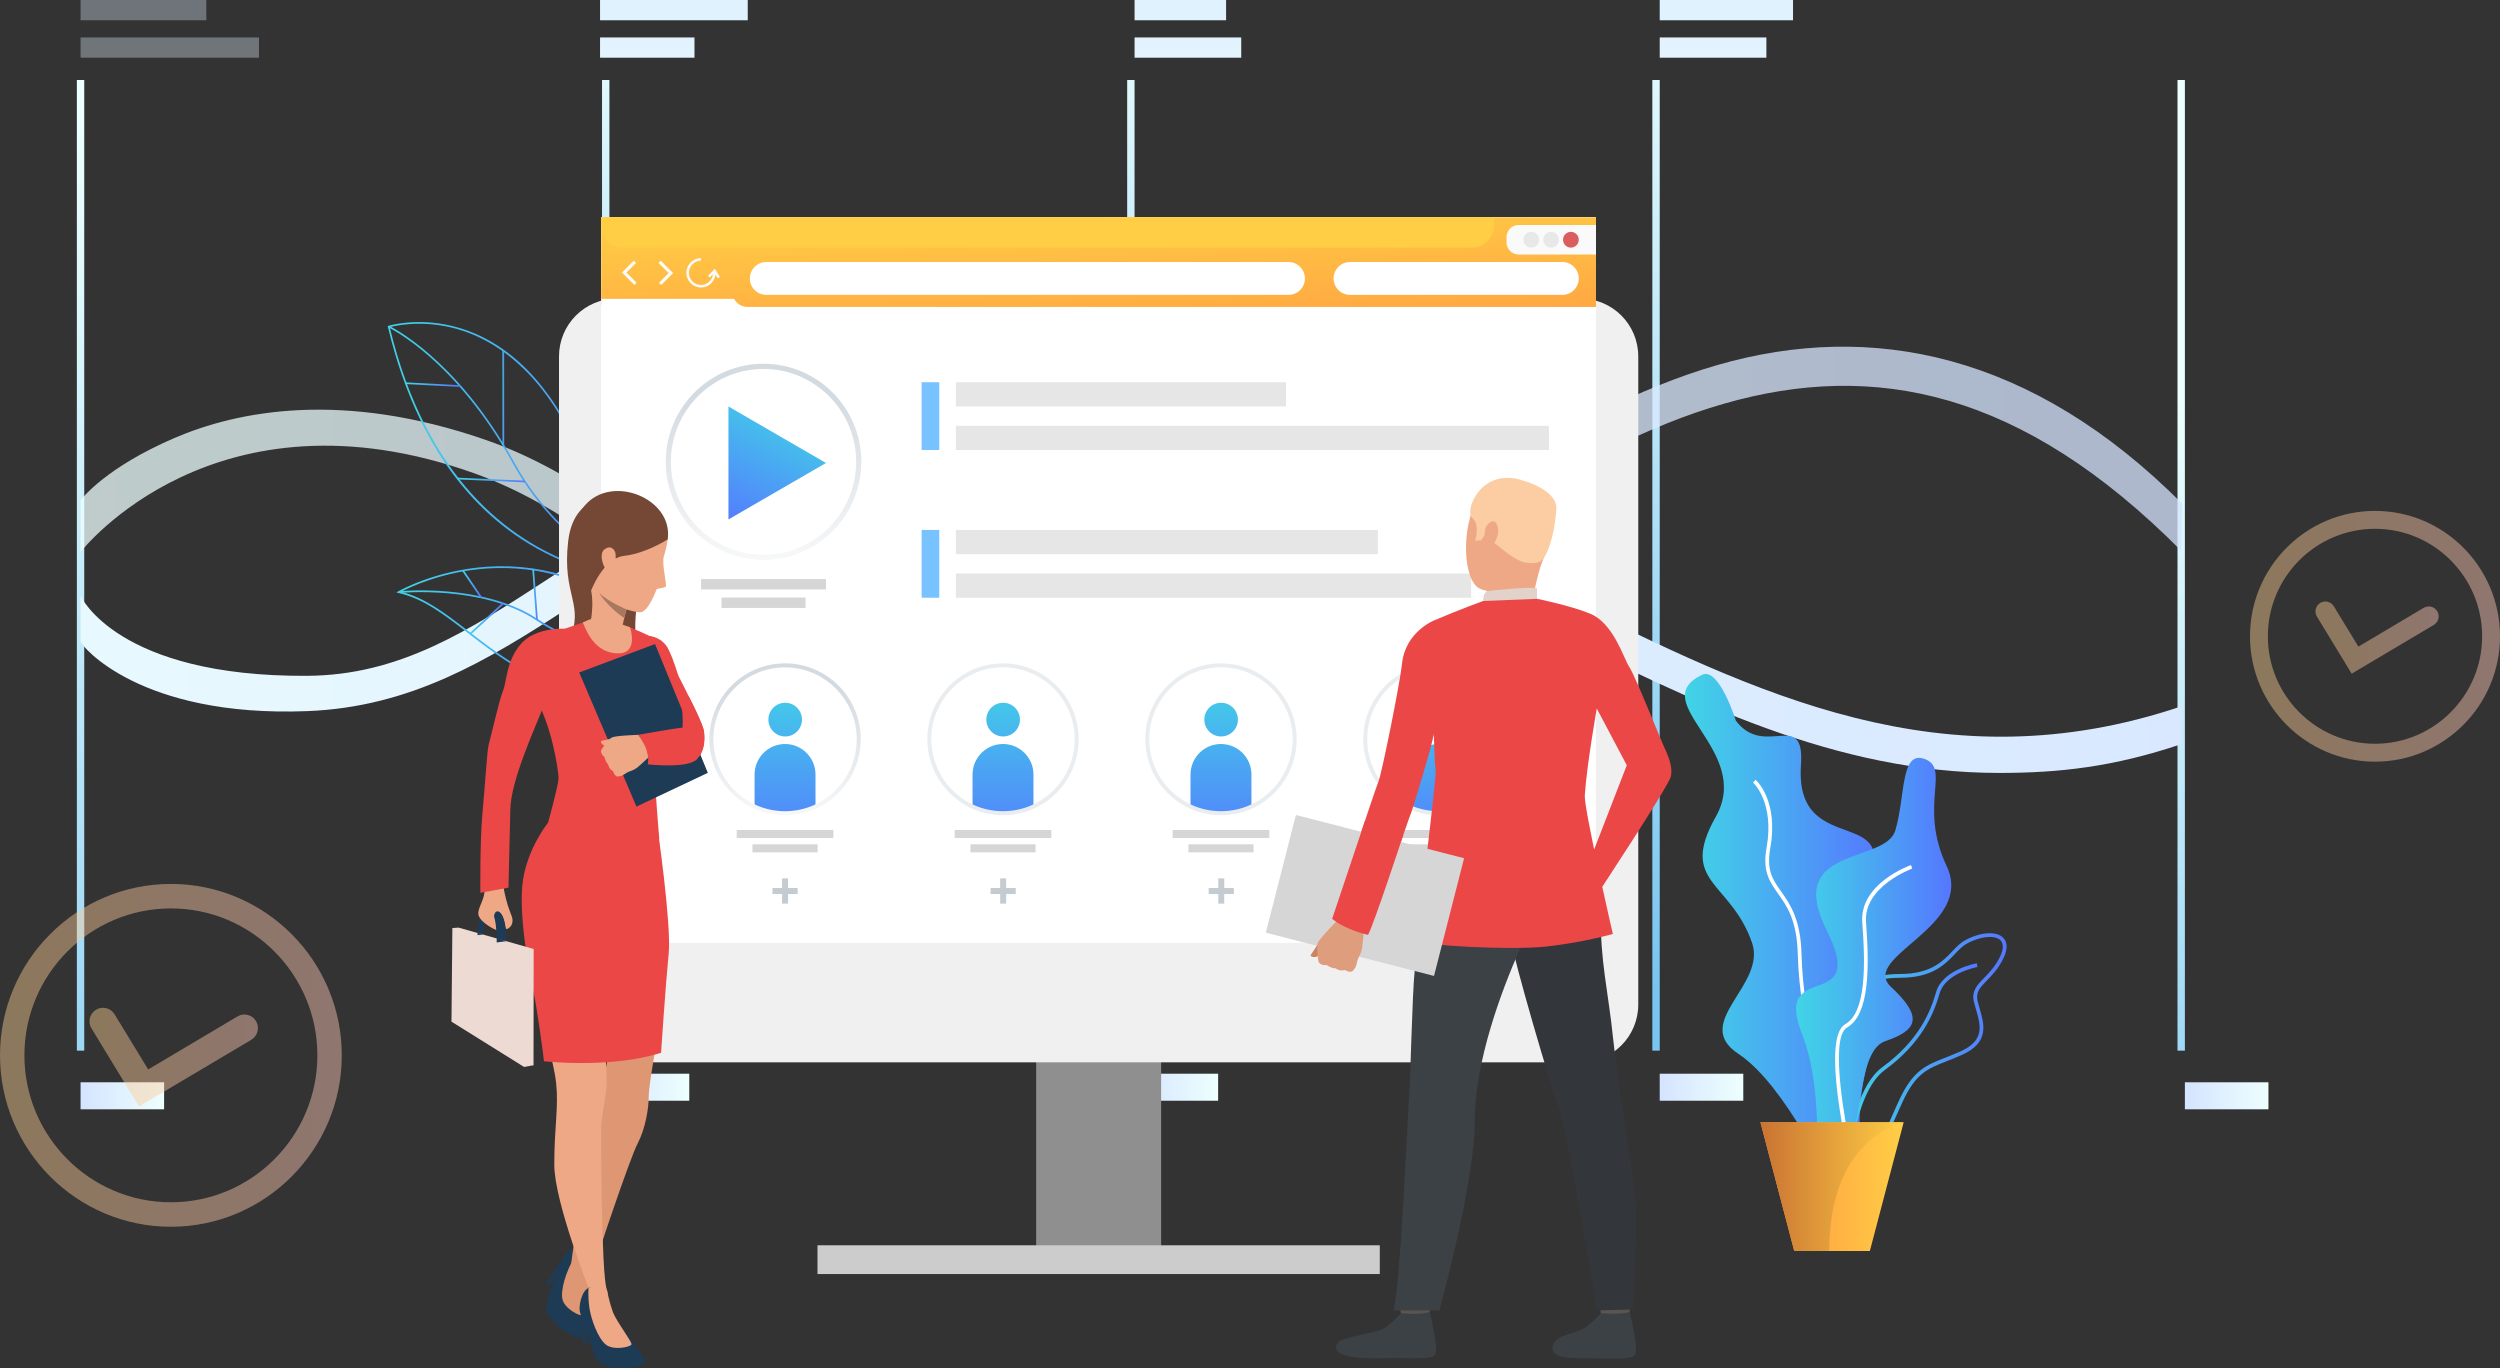 <svg width="433" height="237" viewBox="0 0 433 237" fill="none" xmlns="http://www.w3.org/2000/svg">
<rect x="0" y="0" width="433" height="237" fill="#333333" stroke="none"/>
<g clip-path="url(#clip0_732_2469)">
<path opacity="0.34" d="M35.738 0H13.952V3.509H35.738V0Z" fill="url(#paint0_linear_732_2469)"/>
<path opacity="0.34" d="M44.854 6.486H13.952V9.995H44.854V6.486Z" fill="url(#paint1_linear_732_2469)"/>
<path d="M14.591 13.856H13.312V181.974H14.591V13.856Z" fill="url(#paint2_linear_732_2469)"/>
<path d="M105.549 13.856H104.271V181.974H105.549V13.856Z" fill="url(#paint3_linear_732_2469)"/>
<path d="M196.505 13.856H195.227V181.974H196.505V13.856Z" fill="url(#paint4_linear_732_2469)"/>
<path d="M287.464 13.856H286.185V181.974H287.464V13.856Z" fill="url(#paint5_linear_732_2469)"/>
<path d="M129.508 0H103.93V3.509H129.508V0Z" fill="url(#paint6_linear_732_2469)"/>
<path d="M120.284 6.486H103.93V9.995H120.284V6.486Z" fill="url(#paint7_linear_732_2469)"/>
<path d="M212.358 0H196.507V3.509H212.358V0Z" fill="url(#paint8_linear_732_2469)"/>
<path d="M214.981 6.486H196.507V9.995H214.981V6.486Z" fill="url(#paint9_linear_732_2469)"/>
<path d="M310.551 0H287.464V3.509H310.551V0Z" fill="url(#paint10_linear_732_2469)"/>
<path d="M305.938 6.486H287.464V9.995H305.938V6.486Z" fill="url(#paint11_linear_732_2469)"/>
<path d="M378.422 13.856H377.143V181.974H378.422V13.856Z" fill="url(#paint12_linear_732_2469)"/>
<path d="M28.422 187.452H13.952V192.131H28.422V187.452Z" fill="url(#paint13_linear_732_2469)"/>
<path d="M119.382 185.967H104.91V190.646H119.382V185.967Z" fill="url(#paint14_linear_732_2469)"/>
<path d="M210.979 185.967H196.507V190.646H210.979V185.967Z" fill="url(#paint15_linear_732_2469)"/>
<path d="M301.936 185.967H287.464V190.646H301.936V185.967Z" fill="url(#paint16_linear_732_2469)"/>
<path d="M392.894 187.452H378.422V192.131H392.894V187.452Z" fill="url(#paint17_linear_732_2469)"/>
<g opacity="0.75">
<path d="M175.969 136.468C155.028 136.469 138.419 122.341 122.16 108.513C109.831 98.028 97.04 87.309 82.274 82.02C37.211 65.883 14.159 95.351 13.952 95.61V86.645C14.196 86.339 18.308 80.983 30.204 75.868C41.035 71.212 59.209 67.497 84.277 76.244C100.158 81.784 113.347 93 126.102 103.848C151.977 125.852 174.323 144.855 213.13 115.089C242.522 92.544 270.229 71.061 297.491 63.212C324.156 55.536 351.954 61.156 377.976 87.256L377.785 95.397C322.51 39.71 275.446 74.992 216.833 119.947C201.308 131.856 187.932 136.466 175.971 136.468H175.969Z" fill="url(#paint18_linear_732_2469)"/>
</g>
<path d="M346.263 133.872C317.892 133.874 293.231 121.57 267.521 108.747C235.781 92.914 202.96 76.543 159.23 81.027C131.307 83.89 113.779 95.297 98.315 105.36C84.312 114.472 71.075 122.485 53.147 123.169C24.172 124.275 14.121 111.88 13.953 111.123V103.169C13.989 103.307 20.316 117.219 53.116 117.054C69.269 116.973 81.192 109.214 94.996 100.23C111.038 89.789 129.221 77.955 158.609 74.943C204.093 70.28 237.717 87.052 270.234 103.271C304.259 120.242 336.729 136.158 377.783 122.349V128.89C366.08 132.826 356.721 133.872 346.261 133.874L346.263 133.872Z" fill="url(#paint19_linear_732_2469)"/>
<path d="M113.408 113.577C113.38 113.577 110.582 113.603 106.679 112.863C103.075 112.181 97.762 110.687 92.914 107.454C88.111 104.251 81.886 103.13 77.507 102.754C72.759 102.346 69.105 102.701 69.067 102.705L69.037 102.402C69.074 102.398 72.755 102.039 77.533 102.451C81.947 102.83 88.226 103.963 93.082 107.2C97.886 110.405 103.155 111.885 106.728 112.562C110.603 113.297 113.377 113.273 113.404 113.271L113.408 113.576V113.577Z" fill="url(#paint20_linear_732_2469)"/>
<path d="M116.886 115.374C113.686 119 100.09 121.24 92.022 117.01C87.564 114.673 84.026 111.941 80.906 109.531C76.839 106.389 73.327 103.676 69.018 102.701L68.642 102.616L68.976 102.422C69.038 102.385 75.352 98.762 84.364 98.156C89.656 97.801 94.833 98.54 99.75 100.354C105.892 102.619 111.641 106.576 116.837 112.116C117.752 113.093 117.83 114.144 117.065 115.156C117.01 115.229 116.95 115.302 116.887 115.374H116.886ZM69.473 102.497C73.67 103.557 77.117 106.221 81.091 109.291C84.201 111.694 87.726 114.418 92.162 116.741C95.807 118.651 101.043 119.402 106.528 118.803C111.171 118.294 115.178 116.85 116.66 115.171C116.718 115.107 116.772 115.04 116.821 114.974C117.495 114.083 117.425 113.191 116.614 112.325C104.929 99.867 92.644 97.909 84.396 98.459C76.639 98.976 70.9 101.747 69.471 102.497H69.473Z" fill="url(#paint21_linear_732_2469)"/>
<path d="M80.315 98.737L80.064 98.908L83.214 103.56L83.465 103.389L80.315 98.737Z" fill="url(#paint22_linear_732_2469)"/>
<path d="M87.04 104.402L81.361 109.66L81.567 109.884L87.246 104.626L87.04 104.402Z" fill="url(#paint23_linear_732_2469)"/>
<path d="M92.499 98.603L92.197 98.626L92.848 107.335L93.151 107.312L92.499 98.603Z" fill="url(#paint24_linear_732_2469)"/>
<path d="M111.93 101.043C111.894 101.031 108.247 99.726 103.602 96.528C99.317 93.577 93.278 88.363 88.842 80.277C83.698 70.903 78.106 64.992 74.317 61.685C70.215 58.101 67.29 56.716 67.261 56.701L67.383 56.436C67.412 56.449 70.366 57.847 74.497 61.454C78.304 64.777 83.929 70.717 89.096 80.136C93.505 88.171 99.508 93.354 103.766 96.287C108.379 99.462 111.989 100.753 112.027 100.767L111.93 101.043Z" fill="url(#paint25_linear_732_2469)"/>
<path d="M123.055 100.308L122.232 100.459C122.205 100.464 119.512 100.949 115.364 100.876C111.539 100.808 105.653 100.238 99.342 97.911C92.249 95.293 86.076 91.034 80.996 85.249C74.65 78.023 70.001 68.385 67.18 56.604L67.147 56.471L67.278 56.431C67.326 56.415 72.089 54.958 78.314 56.458C81.969 57.339 85.408 59.052 88.535 61.547C92.439 64.663 95.866 69.018 98.72 74.488C105.149 86.814 111.211 93.145 115.164 96.285C119.431 99.675 122.202 100.167 122.229 100.172L123.053 100.31L123.055 100.308ZM67.497 56.67C73.873 83.128 88.377 93.548 99.432 97.63C105.703 99.945 111.554 100.514 115.358 100.582C118.249 100.633 120.428 100.413 121.481 100.275C120.391 99.93 118.093 98.981 114.986 96.515C111.011 93.356 104.917 86.994 98.464 74.624C92.049 62.326 83.929 58.111 78.248 56.742C72.671 55.398 68.297 56.453 67.499 56.672L67.497 56.67Z" fill="url(#paint26_linear_732_2469)"/>
<path d="M79.239 82.739L79.227 83.032L90.883 83.542L90.895 83.25L79.239 82.739Z" fill="url(#paint27_linear_732_2469)"/>
<path d="M87.32 60.695L87.028 60.695L87.048 77.117L87.34 77.117L87.32 60.695Z" fill="url(#paint28_linear_732_2469)"/>
<path d="M70.272 66.225L70.257 66.517L79.696 67.012L79.712 66.719L70.272 66.225Z" fill="url(#paint29_linear_732_2469)"/>
<path d="M179.461 218.173H201.108V152.222H179.461V218.173Z" fill="#8F8F8F"/>
<path d="M106.797 183.992L273.77 183.992C279.28 183.992 283.747 179.512 283.747 173.985V61.729C283.747 56.203 279.28 51.722 273.77 51.722L106.797 51.722C101.287 51.722 96.821 56.203 96.821 61.729L96.821 173.985C96.821 179.512 101.287 183.992 106.797 183.992Z" fill="#F0F0F0"/>
<path d="M238.979 215.685H141.59V220.664H238.979V215.685Z" fill="#CCCCCC"/>
<path d="M294.803 116.87C297.737 115.464 300.655 124.829 300.655 124.829C305.641 131.436 312.607 122.647 311.926 132.523C310.734 149.807 331.758 137.958 322.058 156.002C312.358 174.046 330.624 166.204 324.595 180.755C318.567 195.305 326.381 212.657 317.31 205.526C317.31 205.526 309.324 187.96 301.088 182.526C292.851 177.091 306.023 170.642 303.445 163.26C299.702 152.539 290.684 152.959 297.186 141.438C303.687 129.915 284.832 121.654 294.801 116.872L294.803 116.87Z" fill="url(#paint30_linear_732_2469)"/>
<path d="M320.183 198.916C316.252 196.144 311.649 176.817 311.376 165.305C311.236 159.407 309.497 156.951 307.964 154.784C306.499 152.712 305.232 150.923 305.97 146.815C307.379 138.963 303.674 135.575 303.637 135.541L304.066 135.051C304.23 135.195 308.088 138.691 306.609 146.93C305.921 150.77 307.055 152.374 308.494 154.406C310.003 156.539 311.88 159.193 312.024 165.289C312.319 177.644 317.023 195.892 320.556 198.384L320.181 198.918L320.183 198.916Z" fill="white"/>
<path d="M321.653 200.349C321.146 200.349 320.595 200.291 319.991 200.168C318.477 199.862 317.483 199.059 317.039 197.785C315.979 194.746 318.434 189.806 320.427 187.426C320.459 187.387 323.796 183.296 323.44 177.628C323.381 176.679 323.283 175.8 323.196 175.022C322.945 172.779 322.764 171.158 323.725 170.076C324.571 169.122 326.206 168.708 329.189 168.695C334.421 168.669 336.49 166.497 338.153 164.752C338.859 164.01 339.525 163.309 340.336 162.867C342.944 161.44 345.705 161.229 346.904 162.369C347.472 162.91 347.953 163.969 347.01 165.946C346.149 167.752 345.031 168.896 344.134 169.814C342.927 171.051 342.128 171.867 342.544 173.493C342.642 173.876 342.754 174.26 342.866 174.648C343.673 177.416 344.587 180.552 339.866 182.68C338.864 183.133 337.951 183.492 337.146 183.808C333.849 185.106 331.86 185.888 329.615 190.644C329.181 191.565 328.796 192.437 328.424 193.281C326.654 197.306 325.314 200.35 321.655 200.35L321.653 200.349ZM340.646 163.439C339.925 163.833 339.322 164.468 338.621 165.203C336.875 167.038 334.699 169.322 329.191 169.348C326.447 169.362 324.911 169.719 324.208 170.51C323.44 171.376 323.608 172.874 323.841 174.949C323.929 175.732 324.027 176.62 324.088 177.586C324.461 183.522 321.07 187.669 320.925 187.843C318.953 190.199 316.718 194.888 317.652 197.568C318.015 198.609 318.846 199.269 320.12 199.527C324.566 200.429 325.794 197.637 327.827 193.014C328.2 192.167 328.585 191.289 329.025 190.362C331.38 185.373 333.58 184.507 336.907 183.197C337.705 182.883 338.611 182.527 339.598 182.082C343.804 180.187 343.044 177.583 342.242 174.827C342.126 174.432 342.013 174.039 341.913 173.651C341.407 171.668 342.405 170.646 343.668 169.353C344.577 168.423 345.606 167.368 346.422 165.66C346.849 164.765 347.202 163.549 346.454 162.838C345.472 161.904 342.974 162.161 340.646 163.437V163.439Z" fill="url(#paint31_linear_732_2469)"/>
<path d="M320.061 204.113L319.411 204.079C319.443 203.466 320.262 189.044 326.035 184.822C332.369 180.19 334.366 175.215 335.318 171.874C336.439 167.938 342.143 166.885 342.384 166.842L342.498 167.485C342.442 167.495 336.951 168.511 335.944 172.052C334.967 175.485 332.915 180.6 326.42 185.349C320.893 189.389 320.069 203.967 320.062 204.113H320.061Z" fill="url(#paint32_linear_732_2469)"/>
<path d="M333.262 131.426C329.159 130.014 330.012 137.948 328.277 143.818C326.544 149.688 308.987 146.378 316.357 161.078C323.725 175.776 307.037 165.994 312.022 178.819C317.008 191.646 312.457 205.365 317.875 201.874C323.293 198.386 320.919 182.233 326.554 180.314C332.189 178.396 333.108 176.157 327.529 170.938C321.95 165.721 342.149 160.54 337.165 150.006C332.179 139.47 338.004 133.057 333.264 131.426H333.262Z" fill="url(#paint33_linear_732_2469)"/>
<path d="M320.388 201.26C319.873 199.064 315.465 179.741 319.577 177.406C323.201 175.347 323.113 167.339 322.547 159.778C322.047 153.085 330.617 149.957 330.982 149.827L331.199 150.441C331.114 150.472 322.732 153.534 323.195 159.729C323.775 167.494 323.837 175.733 319.896 177.972C316.774 179.746 319.649 195.276 321.021 201.111L320.388 201.26Z" fill="white"/>
<path d="M329.715 194.38L323.858 216.675H310.764L304.905 194.38H329.715Z" fill="url(#paint34_linear_732_2469)"/>
<path d="M329.715 194.38C329.715 194.38 316.817 196.809 316.817 216.676H310.763L304.904 194.38H329.715Z" fill="url(#paint35_linear_732_2469)"/>
<path d="M104.142 163.263L276.426 163.263V37.645L104.142 37.645L104.142 163.263Z" fill="white"/>
<path d="M104.142 52.816L276.426 52.816V37.643L104.142 37.643V52.816Z" fill="url(#paint36_linear_732_2469)"/>
<path d="M133.052 48.097H114.194C112.616 48.097 111.337 46.815 111.337 45.231C111.337 43.648 112.617 42.365 114.194 42.365H133.052C134.631 42.365 135.909 43.648 135.909 45.231C135.909 46.815 134.631 48.097 133.052 48.097Z" fill="#F5F7FF"/>
<path d="M276.426 37.645H104.142V163.263H276.426V37.645Z" fill="white"/>
<path d="M276.426 37.645H104.142V51.761H276.426V37.645Z" fill="url(#paint37_linear_732_2469)"/>
<path d="M126.842 43.867H276.426V53.16H129.455C128.012 53.16 126.842 51.984 126.842 50.538V43.867Z" fill="url(#paint38_linear_732_2469)"/>
<path d="M223.177 51.072H132.711C131.144 51.072 129.875 49.798 129.875 48.228C129.875 46.657 131.146 45.384 132.711 45.384H223.177C224.744 45.384 226.013 46.658 226.013 48.228C226.013 49.8 224.743 51.072 223.177 51.072Z" fill="white"/>
<path d="M270.607 51.072H233.812C232.245 51.072 230.976 49.798 230.976 48.228C230.976 46.657 232.246 45.384 233.812 45.384H270.607C272.174 45.384 273.443 46.658 273.443 48.228C273.443 49.8 272.173 51.072 270.607 51.072Z" fill="white"/>
<path d="M114.532 49.354L114.143 48.965L115.805 47.298L114.048 45.537L114.437 45.148L116.582 47.298L114.532 49.354Z" fill="#FAFAFA"/>
<path d="M109.866 49.354L107.721 47.203L109.771 45.148L110.16 45.537L108.5 47.203L110.255 48.965L109.866 49.354Z" fill="#FAFAFA"/>
<path d="M124.686 47.965L123.809 46.548L122.629 47.762L122.946 48.074L123.484 47.521C123.333 48.579 122.465 49.355 121.418 49.355C120.262 49.355 119.322 48.41 119.322 47.25C119.322 46.09 120.263 45.148 121.418 45.148V44.702C120.018 44.702 118.878 45.845 118.878 47.25C118.878 48.655 120.018 49.798 121.418 49.798C122.69 49.798 123.745 48.854 123.925 47.577L124.31 48.2L124.686 47.965Z" fill="#FAFAFA"/>
<path d="M263.019 38.966H276.426V44.081H263.019C261.866 44.081 260.931 43.142 260.931 41.987V41.062C260.931 39.905 261.867 38.966 263.02 38.966H263.019Z" fill="#FAFAFA"/>
<path d="M266.583 41.523C266.583 42.278 265.973 42.891 265.22 42.891C264.467 42.891 263.856 42.278 263.856 41.523C263.856 40.768 264.467 40.155 265.22 40.155C265.973 40.155 266.583 40.768 266.583 41.523Z" fill="#E8E8E8"/>
<path d="M270.014 41.523C270.014 42.278 269.403 42.891 268.651 42.891C267.898 42.891 267.287 42.278 267.287 41.523C267.287 40.768 267.898 40.155 268.651 40.155C269.403 40.155 270.014 40.768 270.014 41.523Z" fill="#E8E8E8"/>
<path d="M273.443 41.523C273.443 42.278 272.832 42.891 272.079 42.891C271.326 42.891 270.716 42.278 270.716 41.523C270.716 40.768 271.326 40.155 272.079 40.155C272.832 40.155 273.443 40.768 273.443 41.523Z" fill="#DA5E5E"/>
<path d="M104.141 37.645H258.75V39.033C258.75 41.162 257.026 42.892 254.902 42.892H107.987C105.864 42.892 104.14 41.162 104.14 39.033V37.645H104.141Z" fill="url(#paint39_linear_732_2469)"/>
<path d="M222.731 66.203H165.561V70.394H222.731V66.203Z" fill="#E6E6E6"/>
<path d="M268.272 73.75H165.561V77.941H268.272V73.75Z" fill="#E6E6E6"/>
<path d="M162.683 66.203H159.628V77.943H162.683V66.203Z" fill="#78C2FF"/>
<path d="M238.647 91.787H165.561V95.979H238.647V91.787Z" fill="#E6E6E6"/>
<path d="M254.806 99.337H165.561V103.528H254.806V99.337Z" fill="#E6E6E6"/>
<path d="M162.683 91.787H159.628V103.528H162.683V91.787Z" fill="#78C2FF"/>
<path d="M141.604 146.236H130.333V147.63H141.604V146.236Z" fill="#D6D6D6"/>
<path d="M144.339 143.756H127.6V145.149H144.339V143.756Z" fill="#D6D6D6"/>
<path d="M138.905 124.637C138.905 126.25 137.603 127.556 135.995 127.556C134.388 127.556 133.085 126.25 133.085 124.637C133.085 123.025 134.388 121.718 135.995 121.718C137.603 121.718 138.905 123.025 138.905 124.637Z" fill="url(#paint40_linear_732_2469)"/>
<path d="M141.244 134.153V139.705C139.637 140.438 137.849 140.846 135.969 140.846C134.088 140.846 132.301 140.438 130.693 139.705V134.153C130.693 131.232 133.053 128.861 135.969 128.861C138.884 128.861 141.244 131.23 141.244 134.153Z" fill="url(#paint41_linear_732_2469)"/>
<path d="M135.97 141.193C134.079 141.193 132.256 140.798 130.552 140.021C125.88 137.891 122.86 133.19 122.86 128.043C122.86 120.791 128.741 114.892 135.97 114.892C143.199 114.892 149.08 120.791 149.08 128.043C149.08 133.188 146.062 137.891 141.388 140.021C139.684 140.798 137.861 141.193 135.97 141.193ZM135.97 115.586C129.122 115.586 123.552 121.174 123.552 128.043C123.552 132.918 126.411 137.371 130.837 139.388C132.451 140.125 134.178 140.497 135.968 140.497C137.759 140.497 139.486 140.125 141.1 139.388C145.526 137.371 148.387 132.916 148.387 128.043C148.387 121.174 142.816 115.586 135.968 115.586H135.97Z" fill="url(#paint42_linear_732_2469)"/>
<path d="M139.523 103.497H124.961V105.297H139.523V103.497Z" fill="#D6D6D6"/>
<path d="M143.057 100.292H121.429V102.092H143.057V100.292Z" fill="#D6D6D6"/>
<path d="M132.243 96.981C129.799 96.981 127.445 96.47 125.243 95.467C119.206 92.715 115.305 86.64 115.305 79.991C115.305 70.622 122.904 63.002 132.243 63.002C141.582 63.002 149.181 70.624 149.181 79.991C149.181 86.64 145.28 92.715 139.243 95.467C137.04 96.472 134.685 96.981 132.243 96.981ZM132.243 63.898C123.396 63.898 116.199 71.117 116.199 79.991C116.199 86.29 119.894 92.043 125.612 94.65C127.698 95.601 129.928 96.084 132.243 96.084C134.558 96.084 136.788 95.601 138.874 94.65C144.592 92.043 148.287 86.29 148.287 79.991C148.287 71.117 141.09 63.898 132.243 63.898Z" fill="url(#paint43_linear_732_2469)"/>
<path d="M179.356 146.236H168.085V147.63H179.356V146.236Z" fill="#D6D6D6"/>
<path d="M182.091 143.756H165.352V145.149H182.091V143.756Z" fill="#D6D6D6"/>
<path d="M176.656 124.637C176.656 126.25 175.354 127.556 173.746 127.556C172.138 127.556 170.836 126.25 170.836 124.637C170.836 123.025 172.138 121.718 173.746 121.718C175.354 121.718 176.656 123.025 176.656 124.637Z" fill="url(#paint44_linear_732_2469)"/>
<path d="M178.996 134.153V139.705C177.389 140.438 175.601 140.846 173.721 140.846C171.84 140.846 170.052 140.438 168.445 139.705V134.153C168.445 131.232 170.805 128.861 173.721 128.861C176.636 128.861 178.996 131.23 178.996 134.153Z" fill="url(#paint45_linear_732_2469)"/>
<path d="M173.721 141.193C171.83 141.193 170.007 140.798 168.303 140.021C163.631 137.891 160.61 133.19 160.61 128.043C160.61 120.791 166.491 114.892 173.721 114.892C180.95 114.892 186.831 120.791 186.831 128.043C186.831 133.188 183.812 137.891 179.139 140.021C177.434 140.798 175.612 141.193 173.721 141.193ZM173.721 115.586C166.873 115.586 161.302 121.174 161.302 128.043C161.302 132.918 164.163 137.371 168.587 139.388C170.202 140.125 171.928 140.497 173.719 140.497C175.51 140.497 177.236 140.125 178.851 139.388C183.277 137.371 186.137 132.916 186.137 128.043C186.137 121.174 180.567 115.586 173.719 115.586H173.721Z" fill="url(#paint46_linear_732_2469)"/>
<path d="M217.108 146.236H205.838V147.63H217.108V146.236Z" fill="#D6D6D6"/>
<path d="M219.842 143.756H203.102V145.149H219.842V143.756Z" fill="#D6D6D6"/>
<path d="M214.408 124.637C214.408 126.25 213.106 127.556 211.498 127.556C209.891 127.556 208.588 126.25 208.588 124.637C208.588 123.025 209.891 121.718 211.498 121.718C213.106 121.718 214.408 123.025 214.408 124.637Z" fill="url(#paint47_linear_732_2469)"/>
<path d="M216.748 134.153V139.705C215.141 140.438 213.355 140.846 211.473 140.846C209.59 140.846 207.805 140.438 206.197 139.705V134.153C206.197 131.232 208.558 128.861 211.473 128.861C214.388 128.861 216.748 131.23 216.748 134.153Z" fill="url(#paint48_linear_732_2469)"/>
<path d="M211.473 141.193C209.582 141.193 207.759 140.798 206.055 140.021C201.383 137.891 198.363 133.19 198.363 128.043C198.363 120.791 204.244 114.892 211.473 114.892C218.702 114.892 224.583 120.791 224.583 128.043C224.583 133.188 221.565 137.891 216.891 140.021C215.187 140.798 213.364 141.193 211.473 141.193ZM211.473 115.586C204.625 115.586 199.054 121.174 199.054 128.043C199.054 132.918 201.915 137.371 206.34 139.388C207.954 140.125 209.68 140.497 211.471 140.497C213.262 140.497 214.988 140.125 216.603 139.388C221.029 137.371 223.89 132.916 223.89 128.043C223.89 121.174 218.319 115.586 211.471 115.586H211.473Z" fill="url(#paint49_linear_732_2469)"/>
<path d="M254.86 146.236H243.59V147.63H254.86V146.236Z" fill="#D6D6D6"/>
<path d="M257.594 143.756H240.854V145.149H257.594V143.756Z" fill="#D6D6D6"/>
<path d="M252.16 124.637C252.16 126.25 250.858 127.556 249.25 127.556C247.643 127.556 246.34 126.25 246.34 124.637C246.34 123.025 247.643 121.718 249.25 121.718C250.858 121.718 252.16 123.025 252.16 124.637Z" fill="url(#paint50_linear_732_2469)"/>
<path d="M254.499 134.153V139.705C252.891 140.438 251.104 140.846 249.223 140.846C247.343 140.846 245.555 140.438 243.948 139.705V134.153C243.948 131.232 246.308 128.861 249.223 128.861C252.138 128.861 254.499 131.23 254.499 134.153Z" fill="url(#paint51_linear_732_2469)"/>
<path d="M249.225 141.193C247.334 141.193 245.511 140.798 243.807 140.021C239.135 137.891 236.115 133.19 236.115 128.043C236.115 120.791 241.996 114.892 249.225 114.892C256.454 114.892 262.335 120.791 262.335 128.043C262.335 133.188 259.317 137.891 254.643 140.021C252.939 140.798 251.116 141.193 249.225 141.193ZM249.225 115.586C242.377 115.586 236.806 121.174 236.806 128.043C236.806 132.918 239.666 137.371 244.092 139.388C245.706 140.125 247.432 140.497 249.223 140.497C251.014 140.497 252.74 140.125 254.355 139.388C258.781 137.371 261.64 132.916 261.64 128.043C261.64 121.174 256.069 115.586 249.221 115.586H249.225Z" fill="url(#paint52_linear_732_2469)"/>
<path d="M136.487 152.135H135.451V156.509H136.487V152.135Z" fill="#C5CCD1"/>
<path d="M138.149 154.842V153.802H133.789V154.842H138.149Z" fill="#C5CCD1"/>
<path d="M174.265 152.135H173.229V156.509H174.265V152.135Z" fill="#C5CCD1"/>
<path d="M175.927 154.842V153.802H171.567V154.842H175.927Z" fill="#C5CCD1"/>
<path d="M212.041 152.135H211.005V156.509H212.041V152.135Z" fill="#C5CCD1"/>
<path d="M213.704 154.842V153.802H209.344V154.842H213.704Z" fill="#C5CCD1"/>
<path d="M249.82 152.135H248.782V156.509H249.82V152.135Z" fill="#C5CCD1"/>
<path d="M251.482 154.842V153.802H247.122V154.842H251.482Z" fill="#C5CCD1"/>
<path d="M143.057 80.187L126.168 70.406V89.966L143.057 80.187Z" fill="url(#paint53_linear_732_2469)"/>
<g opacity="0.45">
<path d="M407.309 116.68L401.289 106.794C400.795 105.982 401.049 104.924 401.858 104.429C402.667 103.934 403.722 104.189 404.215 105.001L408.472 111.992L419.79 105.273C420.605 104.79 421.657 105.06 422.139 105.877C422.622 106.695 422.352 107.75 421.536 108.233L407.309 116.68Z" fill="url(#paint54_linear_732_2469)"/>
<path d="M411.35 131.921C399.411 131.921 389.699 122.179 389.699 110.204C389.699 98.229 399.411 88.487 411.35 88.487C423.288 88.487 433 98.229 433 110.204C433 122.179 423.288 131.921 411.35 131.921ZM411.35 91.59C401.117 91.59 392.792 99.94 392.792 110.204C392.792 120.468 401.117 128.818 411.35 128.818C421.582 128.818 429.907 120.468 429.907 110.204C429.907 99.94 421.582 91.59 411.35 91.59Z" fill="url(#paint55_linear_732_2469)"/>
</g>
<g opacity="0.45">
<path d="M24.074 191.638L15.844 178.122C15.169 177.013 15.518 175.565 16.622 174.89C17.728 174.213 19.169 174.563 19.844 175.67L25.664 185.228L41.137 176.043C42.251 175.381 43.689 175.75 44.349 176.87C45.008 177.987 44.639 179.43 43.525 180.091L24.072 191.639L24.074 191.638Z" fill="url(#paint56_linear_732_2469)"/>
<path d="M29.599 212.475C13.278 212.475 0 199.156 0 182.786C0 166.415 13.278 153.097 29.599 153.097C45.919 153.097 59.197 166.415 59.197 182.786C59.197 199.156 45.919 212.475 29.599 212.475ZM29.599 157.337C15.608 157.337 4.228 168.753 4.228 182.786C4.228 196.819 15.608 208.234 29.599 208.234C43.589 208.234 54.97 196.819 54.97 182.786C54.97 168.753 43.589 157.337 29.599 157.337Z" fill="url(#paint57_linear_732_2469)"/>
</g>
<path d="M276.823 224.278C276.823 224.278 277.262 227.367 277.318 227.832C277.372 228.296 282.207 227.558 282.207 227.558L282.598 223.88C282.598 223.88 277.428 223.843 276.824 224.278H276.823Z" fill="#5C544D"/>
<path d="M277.265 227.439C277.265 227.439 275.734 229.3 274.252 230.111C272.77 230.922 270.443 231.244 269.566 232.084C268.934 232.69 267.263 235.301 273.416 235.248C279.568 235.195 282.534 235.617 283.194 234.615C283.853 233.615 282.241 227.229 282.241 227.229C282.241 227.229 280.784 227.76 277.265 227.439Z" fill="#3C4145"/>
<path d="M242.186 224.278C242.186 224.278 242.625 227.367 242.681 227.832C242.735 228.296 247.57 227.558 247.57 227.558L247.961 223.88C247.961 223.88 242.791 223.843 242.187 224.278H242.186Z" fill="#5C544D"/>
<path d="M242.628 227.439C242.628 227.439 241.097 229.3 239.615 230.111C238.133 230.922 232.682 231.589 231.806 232.428C231.173 233.033 230.122 235.474 238.779 235.246C244.93 235.085 247.897 235.615 248.557 234.614C249.217 233.613 247.604 227.228 247.604 227.228C247.604 227.228 246.232 227.794 242.628 227.437V227.439Z" fill="#3C4145"/>
<path d="M275.105 144.524C275.105 144.524 277.677 152.19 277.338 158.795C276.999 165.402 278.668 172.629 279.351 179.532C280.111 187.225 283.224 205.438 283.338 209.554C283.45 213.669 282.855 226.811 282.855 226.811L276.622 226.956C276.622 226.956 271.389 195.115 270.033 191.866C268.678 188.617 261.955 165.454 261.73 162.855C261.504 160.256 275.103 144.525 275.103 144.525L275.105 144.524Z" fill="#33373B"/>
<path d="M248.908 145.888C248.908 145.888 245.486 163.995 245.033 168.038C244.582 172.081 244.28 187.605 244.054 190.132C243.829 192.66 242.548 223.201 241.343 226.956H249.31C249.31 226.956 255.425 204.752 255.425 194.249C255.425 183.745 260.149 171.411 263.198 164.48C266.247 157.548 273.229 157.385 275.105 144.525C275.105 144.525 251.446 141.81 248.908 145.889V145.888Z" fill="#3C4145"/>
<path d="M265.098 84.009C265.098 84.009 258.818 81.656 255.922 86.451C253.025 91.247 253.305 100.845 256.471 102.026C259.637 103.206 264.392 102.589 266.012 99.588C267.633 96.588 269.095 92.25 269.025 89.352C268.954 86.453 266.746 84.846 265.098 84.009Z" fill="#EEA886"/>
<path d="M257.526 101.732C257.526 101.732 257.78 103.383 257.36 104.196C256.941 105.009 265.259 105.031 265.259 105.031C265.259 105.031 265.934 100.607 267.214 96.87C268.494 93.133 257.526 101.733 257.526 101.733V101.732Z" fill="#EEA886"/>
<path d="M267.214 96.868C267.214 96.868 266.641 97.818 264.297 97.45C261.954 97.081 259.095 93.955 258.116 93.611C257.138 93.267 257.129 92.691 257.129 92.691L256.517 93.589L255.477 93.655C255.477 93.655 256.425 90.857 254.996 89.718C253.566 88.576 256.48 80.663 263.995 83.298C263.995 83.298 269.768 84.893 269.558 88.187C269.347 91.48 268.508 95.23 267.216 96.87L267.214 96.868Z" fill="#FCCCA2"/>
<path d="M256.866 104.098C256.866 104.098 256.892 102.543 257.595 102.395C258.297 102.245 265.347 101.567 266.208 101.907V103.717C266.208 103.717 264.548 104.742 256.866 104.098Z" fill="#E2D2CA"/>
<path d="M257.284 91.493C257.414 90.941 258.815 89.362 259.351 91.053C259.887 92.742 258.54 95.016 257.791 94.822C257.039 94.628 256.951 92.895 257.284 91.495V91.493Z" fill="#EEA886"/>
<path d="M256.866 104.098C256.866 104.098 253.002 105.491 248.526 107.399C248.526 107.399 243.378 109.328 242.82 115.032C242.523 118.059 239.31 134.127 238.708 135.488C238.106 136.847 230.978 158.69 230.727 159.142C230.476 159.596 236.544 162.122 236.946 161.92C237.348 161.719 243.846 141.998 244.499 140.538C244.499 140.538 248.24 128.715 248.34 126.952C248.34 126.952 248.447 131.977 248.648 133.385C248.849 134.796 245.321 162.175 245.421 162.93C245.521 163.685 261.453 164.645 267.828 163.94C274.204 163.236 279.349 161.763 279.349 161.763C279.349 161.763 274.333 140.155 274.486 137.76C274.822 132.542 276.56 122.71 276.56 122.71L281.759 132.542L275.105 149.715L276.629 154.934C276.629 154.934 288.995 136.19 289.397 134.478C289.799 132.765 288.792 130.584 288.139 129.174C287.486 127.764 283.199 117.032 282.195 115.522C281.191 114.011 279.493 107.961 275.393 106.277C271.964 104.868 266.209 103.715 266.209 103.715L256.866 104.096V104.098Z" fill="#EB4747"/>
<path d="M253.581 148.647L224.449 141.156L219.239 161.541L248.37 169.033L253.581 148.647Z" fill="#D6D6D6"/>
<path d="M228.19 163.6C228.19 163.6 227.357 164.949 227.054 165.335C226.75 165.72 227.802 165.961 228.251 165.572C228.702 165.182 228.19 163.6 228.19 163.6Z" fill="#C98462"/>
<path d="M234.256 168.208C234.256 168.208 234.748 167.695 234.853 167.365C234.853 167.365 234.999 166.749 235.129 166.318C235.172 166.182 235.211 166.063 235.245 165.99C235.384 165.682 235.782 165.048 235.911 164.214C236.04 163.383 236.403 159.644 236.403 159.644L234.146 159.074L232.333 158.691C232.333 158.691 228.417 162.61 228.207 163.372C228.187 163.447 228.17 163.522 228.16 163.592C228.044 164.255 228.238 164.796 228.215 165.15C228.209 165.281 228.227 166.58 228.529 166.824C228.948 167.162 229.375 167.225 229.725 167.113C229.725 167.113 230.574 167.739 231.282 167.701C231.282 167.701 232.046 168.304 232.915 168.006C232.915 168.006 233.759 168.53 234.254 168.212L234.256 168.208Z" fill="#DE9D7D"/>
<path d="M243.066 144.564C243.066 144.564 237.895 160.271 236.946 161.92C236.946 161.92 233.154 161.12 230.727 159.142L236.405 142.192L243.066 144.566V144.564Z" fill="#EB4747"/>
<path d="M103.482 217.738C103.482 217.738 102.58 216.26 101.343 215.681C100.107 215.105 97.572 217.119 97.35 218.238L94.413 222.538L94.969 222.921L96.537 220.625C95.469 223.203 93.943 226.289 95.015 227.84C96.454 229.922 99.717 232.028 100.579 231.664C101.44 231.3 101.267 225.244 101.267 225.244C100.336 219.898 103.482 217.738 103.482 217.738Z" fill="#1D3B54"/>
<path d="M103.482 217.738C103.482 217.738 102.412 219.805 101.861 221.407C101.309 223.011 101.208 227.451 100.86 227.758C100.512 228.066 97.779 226.683 97.414 225.023C97.049 223.363 98.159 220.044 99.213 218.299C100.268 216.554 101.342 215.681 101.342 215.681C101.342 215.681 103.205 216.045 103.48 217.738H103.482Z" fill="#DE9673"/>
<path d="M114.035 178.828C114.035 178.828 112.361 187.743 112.361 189.874C112.361 192.005 111.781 195.494 110.429 198.078C109.078 200.662 103.143 218.315 102.627 220.369C102.111 222.426 101.671 224.367 101.671 224.367C101.671 224.367 98.708 223.011 98.708 221.072C98.708 219.133 101.284 203.114 101.735 199.949C102.186 196.783 105.92 180.569 105.92 180.569L114.035 178.826V178.828Z" fill="#DE9673"/>
<path d="M104.567 178.246C104.567 178.246 105.147 185.674 105.083 187.612C105.018 189.549 104.116 193.941 104.116 195.104C104.116 196.268 104.116 220.359 105.076 223.264C106.038 226.171 102.378 224.171 102.378 224.171C102.378 224.171 96.002 208.325 96.002 201.715C96.002 195.104 96.775 191.81 96.324 187.61C95.873 183.412 93.87 177.884 93.87 177.884L104.567 178.242V178.246Z" fill="#EEA886"/>
<path d="M94.923 142.491C94.923 142.491 91.496 146.703 90.594 152.323C89.691 157.943 91.66 168.54 92.361 171.607C92.975 174.296 94.15 182.908 94.214 183.811C94.214 183.811 105.737 185.121 114.496 182.344C114.496 182.344 115.296 170.317 115.812 165.214C116.328 160.111 113.813 142.88 113.813 142.88L94.921 142.493L94.923 142.491Z" fill="#EB4747"/>
<path d="M108.099 230.594C103.972 226.978 105.076 223.266 105.076 223.266C105.076 223.266 103.426 222.678 102.086 223.014C100.746 223.35 100.027 226.556 100.563 227.58L100.98 232.845L101.662 232.79L101.438 229.98C102.235 232.693 102.992 236.099 104.821 236.636C107.277 237.357 111.184 236.93 111.632 236.092C112.079 235.253 108.098 230.596 108.098 230.596L108.099 230.594Z" fill="#1D3B54"/>
<path d="M110.521 103.13C110.521 103.13 109.5 109.228 110.382 111.276C111.264 113.324 105.695 108.881 105.695 108.881C105.695 108.881 108.006 102.164 110.521 103.13Z" fill="#754836"/>
<path d="M108.462 86.191C108.462 86.191 99.524 84.138 98.409 93.72C97.295 103.302 101.318 104.504 98.596 110.997C95.873 117.49 105.244 108.881 105.244 108.881L108.462 86.191Z" fill="#754836"/>
<path d="M107.693 86.052C109.987 86.006 115.037 87.305 115.649 93.419C115.649 93.419 115.42 95.055 114.986 96.334C114.552 97.613 115.599 101.451 115.292 101.629C114.986 101.808 113.737 102.014 113.737 102.014C113.737 102.014 112.283 106.132 110.83 106.055C109.377 105.979 103.901 104.683 101.454 99.439C99.005 94.194 98.427 86.239 107.694 86.05L107.693 86.052Z" fill="#EEA886"/>
<path d="M82.69 161.909C82.69 161.909 82.903 158.222 83.877 157.65C84.85 157.077 84.287 158.218 84.287 158.218C84.287 158.218 83.739 160.894 83.619 161.978C83.614 162.03 82.688 161.909 82.688 161.909H82.69Z" fill="#1D3B54"/>
<path d="M87.193 153.609C87.193 153.609 87.465 155.262 87.965 156.856C88.463 158.45 88.925 158.957 88.725 159.87C88.574 160.559 87.795 161.076 87.6 160.855C87.404 160.634 87.309 157.955 86.203 157.967C85.096 157.979 86.534 161.285 85.876 161.042C85.216 160.799 82.681 159.406 82.84 158.055C83 156.704 84.014 155.728 83.949 153.711C83.89 151.88 84.458 151.115 84.458 151.115L87.197 153.607L87.193 153.609Z" fill="#EEA886"/>
<path d="M86.31 157.856C86.31 157.856 87.784 158.234 87.697 163.234L86.029 162.956C86.029 162.956 86.059 160.191 85.561 158.684C85.561 158.684 85.645 157.706 86.312 157.854L86.31 157.856Z" fill="#1D3B54"/>
<path d="M92.43 164.364L79.432 160.664L79.469 176.722L92.406 184.499L92.43 164.364Z" fill="#EDDAD3"/>
<path d="M92.406 184.499L90.776 184.8L78.195 176.951L78.351 160.739L79.432 160.664L92.406 184.499Z" fill="#EDDAD3"/>
<path d="M108.929 108.576C108.929 108.576 112.393 110.004 113.012 110.439C113.631 110.873 114.869 115.901 115.178 116.335C115.486 116.768 118.476 120.497 118.062 123.518C117.737 125.893 116.399 127.148 115.534 128.08C114.667 129.01 113.865 134.022 113.594 134.767C113.322 135.512 114.186 145.287 114.186 145.287C114.186 145.287 104.019 149.256 94.924 142.491C94.924 142.491 96.741 135.945 96.741 134.767C96.741 133.588 95.566 125.272 92.41 120.368C89.254 115.465 92.966 110.252 95.379 109.631C97.792 109.01 102.432 107.273 102.432 107.273L108.929 108.576Z" fill="#EB4747"/>
<path d="M97.838 108.889C97.838 108.889 92.749 108.575 90.197 111.555C87.645 114.533 87.784 118.071 87.134 119.607C86.485 121.143 84.999 127.753 84.675 128.823C84.35 129.893 84.032 135.911 83.57 140.752C83.105 145.593 83.2 154.633 83.2 154.633L88.069 153.746C88.069 153.746 88.265 145.129 88.389 140.133C88.513 135.136 92.566 126.309 94.097 122.446C95.629 118.583 101.725 111.313 97.84 108.889H97.838Z" fill="#EB4747"/>
<path d="M112.507 110.155C112.507 110.155 114.745 110.298 115.812 112.531C116.878 114.765 117.287 116.624 117.565 117.182C117.843 117.741 121.705 125.098 121.937 126.728C122.169 128.357 121.798 131.336 119.756 132.127C117.715 132.918 110.382 133.011 110.382 133.011C110.382 133.011 112.239 129.228 110.521 127.272C110.521 127.272 115.842 126.308 117.101 126.18C118.43 126.046 110.819 111.829 112.505 110.153L112.507 110.155Z" fill="#EB4747"/>
<path d="M100.319 116.472L110.233 139.698L122.594 133.857L113.452 111.553L100.319 116.472Z" fill="#1D3B54"/>
<path d="M106.005 127.883C106.005 127.883 104.664 128.24 104.238 128.303C103.812 128.364 104.338 129.155 104.86 129.179C105.383 129.203 106.005 127.883 106.005 127.883Z" fill="#EEA886"/>
<path d="M106.906 134.493C106.906 134.493 107.528 134.462 107.794 134.316C107.794 134.316 108.257 134.011 108.6 133.816C108.709 133.754 108.805 133.702 108.871 133.676C109.146 133.564 109.78 133.401 110.364 132.947C110.947 132.492 112.843 130.681 112.843 130.681L111.59 128.786L110.621 127.277C110.621 127.277 106.546 127.389 105.956 127.75C105.899 127.786 105.843 127.823 105.793 127.862C105.322 128.216 105.12 128.677 104.893 128.891C104.81 128.97 104.042 129.812 104.087 130.148C104.152 130.618 104.386 130.917 104.678 131.057C104.678 131.057 104.844 131.97 105.319 132.373C105.319 132.373 105.444 133.22 106.178 133.554C106.178 133.554 106.402 134.399 106.909 134.496L106.906 134.493Z" fill="#EEA886"/>
<path d="M110.521 127.274C110.521 127.274 116.556 126.192 118.225 126.015C118.225 126.015 118.339 123.89 118.035 122.091C117.73 120.291 116.256 117.876 116.256 117.876L119.343 120.711C119.343 120.711 121.88 125.588 121.937 126.729C121.995 127.871 122.295 129.631 120.794 131.416C119.292 133.2 112.203 132.384 112.203 132.384C112.203 132.384 112.795 130.194 110.523 127.275L110.521 127.274Z" fill="#EB4747"/>
<path d="M108.666 105.084C108.666 105.084 108.471 105.661 108.244 106.52C108.127 106.959 108.003 107.471 107.891 108.015C107.584 109.524 107.38 111.293 107.738 112.484C107.738 112.484 104.491 113.511 102.078 108.879C102.078 108.879 103.307 103.997 101.972 100.98C100.638 97.962 108.666 105.084 108.666 105.084Z" fill="#EEA886"/>
<path d="M115.649 93.419C115.649 93.419 111.858 95.858 108.15 96.266C104.443 96.676 102.383 102.298 102.383 102.298C102.383 102.298 96.556 93.196 101.249 87.601C105.941 82.007 116.653 86.339 115.649 93.417V93.419Z" fill="#754836"/>
<path d="M106.621 96.054C106.621 95.336 105.856 94.237 104.657 95.184C103.458 96.132 104.939 99.585 105.907 99.277C106.875 98.971 106.621 96.795 106.621 96.054Z" fill="#EEA886"/>
<path d="M109.132 108.66C109.132 108.66 110.66 113.183 107.087 113.161C103.514 113.137 101.959 110.318 100.938 107.818C100.938 107.818 102.585 107.017 103.351 106.899C104.116 106.784 109.132 108.66 109.132 108.66Z" fill="#EEA886"/>
<path d="M87.699 163.017L86.023 163.235L86.025 162.45L87.699 163.017Z" fill="#1D3B54"/>
<path d="M83.634 161.86L82.708 161.971C82.708 161.971 82.705 161.692 82.713 161.598C82.722 161.505 83.602 161.802 83.634 161.86Z" fill="#1D3B54"/>
<path d="M105.076 223.266C105.076 223.266 105.545 225.578 106.13 227.192C106.715 228.806 109.454 232.368 109.376 232.834C109.298 233.299 106.266 233.955 104.925 232.882C103.583 231.807 102.349 228.485 102.072 226.437C101.796 224.389 101.942 223.065 101.942 223.065C101.942 223.065 103.785 222.109 105.076 223.268V223.266Z" fill="#EEA886"/>
<path d="M108.532 105.554C108.415 105.993 108.244 106.522 108.11 107.044C105.176 105.057 103.772 102.698 103.772 102.698C105.436 104.295 108.532 105.554 108.532 105.554Z" fill="#A77860"/>
</g>
<defs>
<linearGradient id="paint0_linear_732_2469" x1="24.846" y1="-32.19" x2="24.846" y2="38.046" gradientUnits="userSpaceOnUse">
<stop stop-color="#D5E4FF"/>
<stop offset="1" stop-color="#EDFFFE"/>
</linearGradient>
<linearGradient id="paint1_linear_732_2469" x1="29.404" y1="-32.19" x2="29.404" y2="38.046" gradientUnits="userSpaceOnUse">
<stop stop-color="#D5E4FF"/>
<stop offset="1" stop-color="#EDFFFE"/>
</linearGradient>
<linearGradient id="paint2_linear_732_2469" x1="13.951" y1="252.772" x2="13.951" y2="21.035" gradientUnits="userSpaceOnUse">
<stop stop-color="#78C5F1"/>
<stop offset="1" stop-color="#EDFFFE"/>
</linearGradient>
<linearGradient id="paint3_linear_732_2469" x1="104.91" y1="171.947" x2="104.91" y2="-7.867" gradientUnits="userSpaceOnUse">
<stop stop-color="#78C5F1"/>
<stop offset="1" stop-color="#EDFFFE"/>
</linearGradient>
<linearGradient id="paint4_linear_732_2469" x1="195.868" y1="171.947" x2="195.868" y2="-7.867" gradientUnits="userSpaceOnUse">
<stop stop-color="#78C5F1"/>
<stop offset="1" stop-color="#EDFFFE"/>
</linearGradient>
<linearGradient id="paint5_linear_732_2469" x1="286.824" y1="171.947" x2="286.824" y2="-7.867" gradientUnits="userSpaceOnUse">
<stop stop-color="#78C5F1"/>
<stop offset="1" stop-color="#EDFFFE"/>
</linearGradient>
<linearGradient id="paint6_linear_732_2469" x1="116.718" y1="0" x2="116.718" y2="0" gradientUnits="userSpaceOnUse">
<stop stop-color="#D5E4FF"/>
<stop offset="1" stop-color="#EDFFFE"/>
</linearGradient>
<linearGradient id="paint7_linear_732_2469" x1="112.107" y1="-32.19" x2="112.107" y2="38.046" gradientUnits="userSpaceOnUse">
<stop stop-color="#D5E4FF"/>
<stop offset="1" stop-color="#EDFFFE"/>
</linearGradient>
<linearGradient id="paint8_linear_732_2469" x1="204.432" y1="0" x2="204.432" y2="0" gradientUnits="userSpaceOnUse">
<stop stop-color="#D5E4FF"/>
<stop offset="1" stop-color="#EDFFFE"/>
</linearGradient>
<linearGradient id="paint9_linear_732_2469" x1="205.744" y1="-32.19" x2="205.744" y2="38.046" gradientUnits="userSpaceOnUse">
<stop stop-color="#D5E4FF"/>
<stop offset="1" stop-color="#EDFFFE"/>
</linearGradient>
<linearGradient id="paint10_linear_732_2469" x1="299.009" y1="0" x2="299.009" y2="0" gradientUnits="userSpaceOnUse">
<stop stop-color="#D5E4FF"/>
<stop offset="1" stop-color="#EDFFFE"/>
</linearGradient>
<linearGradient id="paint11_linear_732_2469" x1="296.701" y1="-32.19" x2="296.701" y2="38.046" gradientUnits="userSpaceOnUse">
<stop stop-color="#D5E4FF"/>
<stop offset="1" stop-color="#EDFFFE"/>
</linearGradient>
<linearGradient id="paint12_linear_732_2469" x1="377.783" y1="240.348" x2="377.783" y2="69.123" gradientUnits="userSpaceOnUse">
<stop stop-color="#78C5F1"/>
<stop offset="1" stop-color="#EDFFFE"/>
</linearGradient>
<linearGradient id="paint13_linear_732_2469" x1="13.952" y1="189.792" x2="28.424" y2="189.792" gradientUnits="userSpaceOnUse">
<stop stop-color="#D5E4FF"/>
<stop offset="1" stop-color="#EDFFFE"/>
</linearGradient>
<linearGradient id="paint14_linear_732_2469" x1="104.91" y1="188.306" x2="119.38" y2="188.306" gradientUnits="userSpaceOnUse">
<stop stop-color="#D5E4FF"/>
<stop offset="1" stop-color="#EDFFFE"/>
</linearGradient>
<linearGradient id="paint15_linear_732_2469" x1="196.507" y1="188.306" x2="210.978" y2="188.306" gradientUnits="userSpaceOnUse">
<stop stop-color="#D5E4FF"/>
<stop offset="1" stop-color="#EDFFFE"/>
</linearGradient>
<linearGradient id="paint16_linear_732_2469" x1="287.464" y1="188.306" x2="301.936" y2="188.306" gradientUnits="userSpaceOnUse">
<stop stop-color="#D5E4FF"/>
<stop offset="1" stop-color="#EDFFFE"/>
</linearGradient>
<linearGradient id="paint17_linear_732_2469" x1="378.422" y1="189.792" x2="392.894" y2="189.792" gradientUnits="userSpaceOnUse">
<stop stop-color="#D5E4FF"/>
<stop offset="1" stop-color="#EDFFFE"/>
</linearGradient>
<linearGradient id="paint18_linear_732_2469" x1="353.07" y1="98.256" x2="13.631" y2="98.256" gradientUnits="userSpaceOnUse">
<stop stop-color="#D5E4FF"/>
<stop offset="1" stop-color="#EDFFFE"/>
</linearGradient>
<linearGradient id="paint19_linear_732_2469" x1="472.034" y1="101.747" x2="-130.949" y2="108.151" gradientUnits="userSpaceOnUse">
<stop stop-color="#D5E4FF"/>
<stop offset="1" stop-color="#EDFFFE"/>
</linearGradient>
<linearGradient id="paint20_linear_732_2469" x1="69.037" y1="107.915" x2="113.408" y2="107.915" gradientUnits="userSpaceOnUse">
<stop stop-color="#40D5E6"/>
<stop offset="1" stop-color="#5577FF"/>
</linearGradient>
<linearGradient id="paint21_linear_732_2469" x1="68.642" y1="108.689" x2="117.586" y2="108.689" gradientUnits="userSpaceOnUse">
<stop stop-color="#40D5E6"/>
<stop offset="1" stop-color="#5577FF"/>
</linearGradient>
<linearGradient id="paint22_linear_732_2469" x1="80.068" y1="101.144" x2="83.47" y2="101.144" gradientUnits="userSpaceOnUse">
<stop stop-color="#40D5E6"/>
<stop offset="1" stop-color="#5577FF"/>
</linearGradient>
<linearGradient id="paint23_linear_732_2469" x1="81.361" y1="107.142" x2="87.246" y2="107.142" gradientUnits="userSpaceOnUse">
<stop stop-color="#40D5E6"/>
<stop offset="1" stop-color="#5577FF"/>
</linearGradient>
<linearGradient id="paint24_linear_732_2469" x1="92.196" y1="102.971" x2="93.147" y2="102.971" gradientUnits="userSpaceOnUse">
<stop stop-color="#40D5E6"/>
<stop offset="1" stop-color="#5577FF"/>
</linearGradient>
<linearGradient id="paint25_linear_732_2469" x1="67.259" y1="78.739" x2="112.025" y2="78.739" gradientUnits="userSpaceOnUse">
<stop stop-color="#40D5E6"/>
<stop offset="1" stop-color="#5577FF"/>
</linearGradient>
<linearGradient id="paint26_linear_732_2469" x1="67.147" y1="78.331" x2="123.055" y2="78.331" gradientUnits="userSpaceOnUse">
<stop stop-color="#40D5E6"/>
<stop offset="1" stop-color="#5577FF"/>
</linearGradient>
<linearGradient id="paint27_linear_732_2469" x1="79.228" y1="83.138" x2="90.898" y2="83.138" gradientUnits="userSpaceOnUse">
<stop stop-color="#40D5E6"/>
<stop offset="1" stop-color="#5577FF"/>
</linearGradient>
<linearGradient id="paint28_linear_732_2469" x1="87.026" y1="68.911" x2="87.334" y2="68.911" gradientUnits="userSpaceOnUse">
<stop stop-color="#40D5E6"/>
<stop offset="1" stop-color="#5577FF"/>
</linearGradient>
<linearGradient id="paint29_linear_732_2469" x1="70.252" y1="66.627" x2="79.707" y2="66.627" gradientUnits="userSpaceOnUse">
<stop stop-color="#40D5E6"/>
<stop offset="1" stop-color="#5577FF"/>
</linearGradient>
<linearGradient id="paint30_linear_732_2469" x1="291.83" y1="161.954" x2="325.845" y2="161.954" gradientUnits="userSpaceOnUse">
<stop stop-color="#40D5E6"/>
<stop offset="1" stop-color="#5577FF"/>
</linearGradient>
<linearGradient id="paint31_linear_732_2469" x1="316.783" y1="180.991" x2="347.541" y2="180.991" gradientUnits="userSpaceOnUse">
<stop stop-color="#40D5E6"/>
<stop offset="1" stop-color="#5577FF"/>
</linearGradient>
<linearGradient id="paint32_linear_732_2469" x1="319.411" y1="185.478" x2="342.5" y2="185.478" gradientUnits="userSpaceOnUse">
<stop stop-color="#40D5E6"/>
<stop offset="1" stop-color="#5577FF"/>
</linearGradient>
<linearGradient id="paint33_linear_732_2469" x1="311.074" y1="166.844" x2="337.962" y2="166.844" gradientUnits="userSpaceOnUse">
<stop stop-color="#40D5E6"/>
<stop offset="1" stop-color="#5577FF"/>
</linearGradient>
<linearGradient id="paint34_linear_732_2469" x1="304.905" y1="205.526" x2="329.715" y2="205.526" gradientUnits="userSpaceOnUse">
<stop stop-color="#FF9340"/>
<stop offset="1" stop-color="#FFCE45"/>
</linearGradient>
<linearGradient id="paint35_linear_732_2469" x1="304.905" y1="205.526" x2="329.715" y2="205.526" gradientUnits="userSpaceOnUse">
<stop stop-color="#C97332"/>
<stop offset="1" stop-color="#FFCE45"/>
</linearGradient>
<linearGradient id="paint36_linear_732_2469" x1="104.142" y1="45.231" x2="276.426" y2="45.231" gradientUnits="userSpaceOnUse">
<stop stop-color="#FF9F55"/>
<stop offset="1" stop-color="#FFD255"/>
</linearGradient>
<linearGradient id="paint37_linear_732_2469" x1="191.339" y1="69.047" x2="189.839" y2="34.639" gradientUnits="userSpaceOnUse">
<stop stop-color="#FF9340"/>
<stop offset="1" stop-color="#FFCE45"/>
</linearGradient>
<linearGradient id="paint38_linear_732_2469" x1="202.558" y1="68.557" x2="201.057" y2="34.151" gradientUnits="userSpaceOnUse">
<stop stop-color="#FF9340"/>
<stop offset="1" stop-color="#FFCE45"/>
</linearGradient>
<linearGradient id="paint39_linear_732_2469" x1="183.098" y1="66.572" x2="182.175" y2="50.923" gradientUnits="userSpaceOnUse">
<stop stop-color="#FF9340"/>
<stop offset="1" stop-color="#FFCE45"/>
</linearGradient>
<linearGradient id="paint40_linear_732_2469" x1="135.995" y1="116.95" x2="135.995" y2="148.198" gradientUnits="userSpaceOnUse">
<stop stop-color="#40D5E6"/>
<stop offset="1" stop-color="#5577FF"/>
</linearGradient>
<linearGradient id="paint41_linear_732_2469" x1="135.97" y1="116.952" x2="135.97" y2="148.198" gradientUnits="userSpaceOnUse">
<stop stop-color="#40D5E6"/>
<stop offset="1" stop-color="#5577FF"/>
</linearGradient>
<linearGradient id="paint42_linear_732_2469" x1="135.97" y1="118.973" x2="135.97" y2="146.335" gradientUnits="userSpaceOnUse">
<stop stop-color="#D3DAE0"/>
<stop offset="1" stop-color="white"/>
</linearGradient>
<linearGradient id="paint43_linear_732_2469" x1="132.243" y1="68.273" x2="132.243" y2="103.625" gradientUnits="userSpaceOnUse">
<stop stop-color="#D3DAE0"/>
<stop offset="1" stop-color="white"/>
</linearGradient>
<linearGradient id="paint44_linear_732_2469" x1="173.746" y1="116.95" x2="173.746" y2="148.198" gradientUnits="userSpaceOnUse">
<stop stop-color="#40D5E6"/>
<stop offset="1" stop-color="#5577FF"/>
</linearGradient>
<linearGradient id="paint45_linear_732_2469" x1="173.72" y1="116.952" x2="173.72" y2="148.198" gradientUnits="userSpaceOnUse">
<stop stop-color="#40D5E6"/>
<stop offset="1" stop-color="#5577FF"/>
</linearGradient>
<linearGradient id="paint46_linear_732_2469" x1="173.721" y1="3.18605e-05" x2="173.721" y2="3.18605e-05" gradientUnits="userSpaceOnUse">
<stop stop-color="#D3DAE0"/>
<stop offset="1" stop-color="white"/>
</linearGradient>
<linearGradient id="paint47_linear_732_2469" x1="211.498" y1="116.95" x2="211.498" y2="148.198" gradientUnits="userSpaceOnUse">
<stop stop-color="#40D5E6"/>
<stop offset="1" stop-color="#5577FF"/>
</linearGradient>
<linearGradient id="paint48_linear_732_2469" x1="211.473" y1="116.952" x2="211.473" y2="148.198" gradientUnits="userSpaceOnUse">
<stop stop-color="#40D5E6"/>
<stop offset="1" stop-color="#5577FF"/>
</linearGradient>
<linearGradient id="paint49_linear_732_2469" x1="211.473" y1="3.18605e-05" x2="211.473" y2="3.18605e-05" gradientUnits="userSpaceOnUse">
<stop stop-color="#D3DAE0"/>
<stop offset="1" stop-color="white"/>
</linearGradient>
<linearGradient id="paint50_linear_732_2469" x1="249.25" y1="116.95" x2="249.25" y2="148.198" gradientUnits="userSpaceOnUse">
<stop stop-color="#40D5E6"/>
<stop offset="1" stop-color="#5577FF"/>
</linearGradient>
<linearGradient id="paint51_linear_732_2469" x1="249.225" y1="116.952" x2="249.225" y2="148.198" gradientUnits="userSpaceOnUse">
<stop stop-color="#40D5E6"/>
<stop offset="1" stop-color="#5577FF"/>
</linearGradient>
<linearGradient id="paint52_linear_732_2469" x1="249.225" y1="3.18605e-05" x2="249.225" y2="3.18605e-05" gradientUnits="userSpaceOnUse">
<stop stop-color="#D3DAE0"/>
<stop offset="1" stop-color="white"/>
</linearGradient>
<linearGradient id="paint53_linear_732_2469" x1="137.571" y1="69.275" x2="126.313" y2="92.051" gradientUnits="userSpaceOnUse">
<stop stop-color="#40D5E6"/>
<stop offset="1" stop-color="#5577FF"/>
</linearGradient>
<linearGradient id="paint54_linear_732_2469" x1="401.036" y1="110.429" x2="422.378" y2="110.429" gradientUnits="userSpaceOnUse">
<stop stop-color="#F9CB8E"/>
<stop offset="1" stop-color="#FFC7B8"/>
</linearGradient>
<linearGradient id="paint55_linear_732_2469" x1="389.699" y1="110.204" x2="433" y2="110.204" gradientUnits="userSpaceOnUse">
<stop stop-color="#F9CB8E"/>
<stop offset="1" stop-color="#FFC7B8"/>
</linearGradient>
<linearGradient id="paint56_linear_732_2469" x1="15.5" y1="183.09" x2="44.676" y2="183.09" gradientUnits="userSpaceOnUse">
<stop stop-color="#F9CB8E"/>
<stop offset="1" stop-color="#FFC7B8"/>
</linearGradient>
<linearGradient id="paint57_linear_732_2469" x1="0" y1="182.784" x2="59.199" y2="182.784" gradientUnits="userSpaceOnUse">
<stop stop-color="#F9CB8E"/>
<stop offset="1" stop-color="#FFC7B8"/>
</linearGradient>
<clipPath id="clip0_732_2469">
<rect width="433" height="237" fill="white"/>
</clipPath>
</defs>
</svg>
